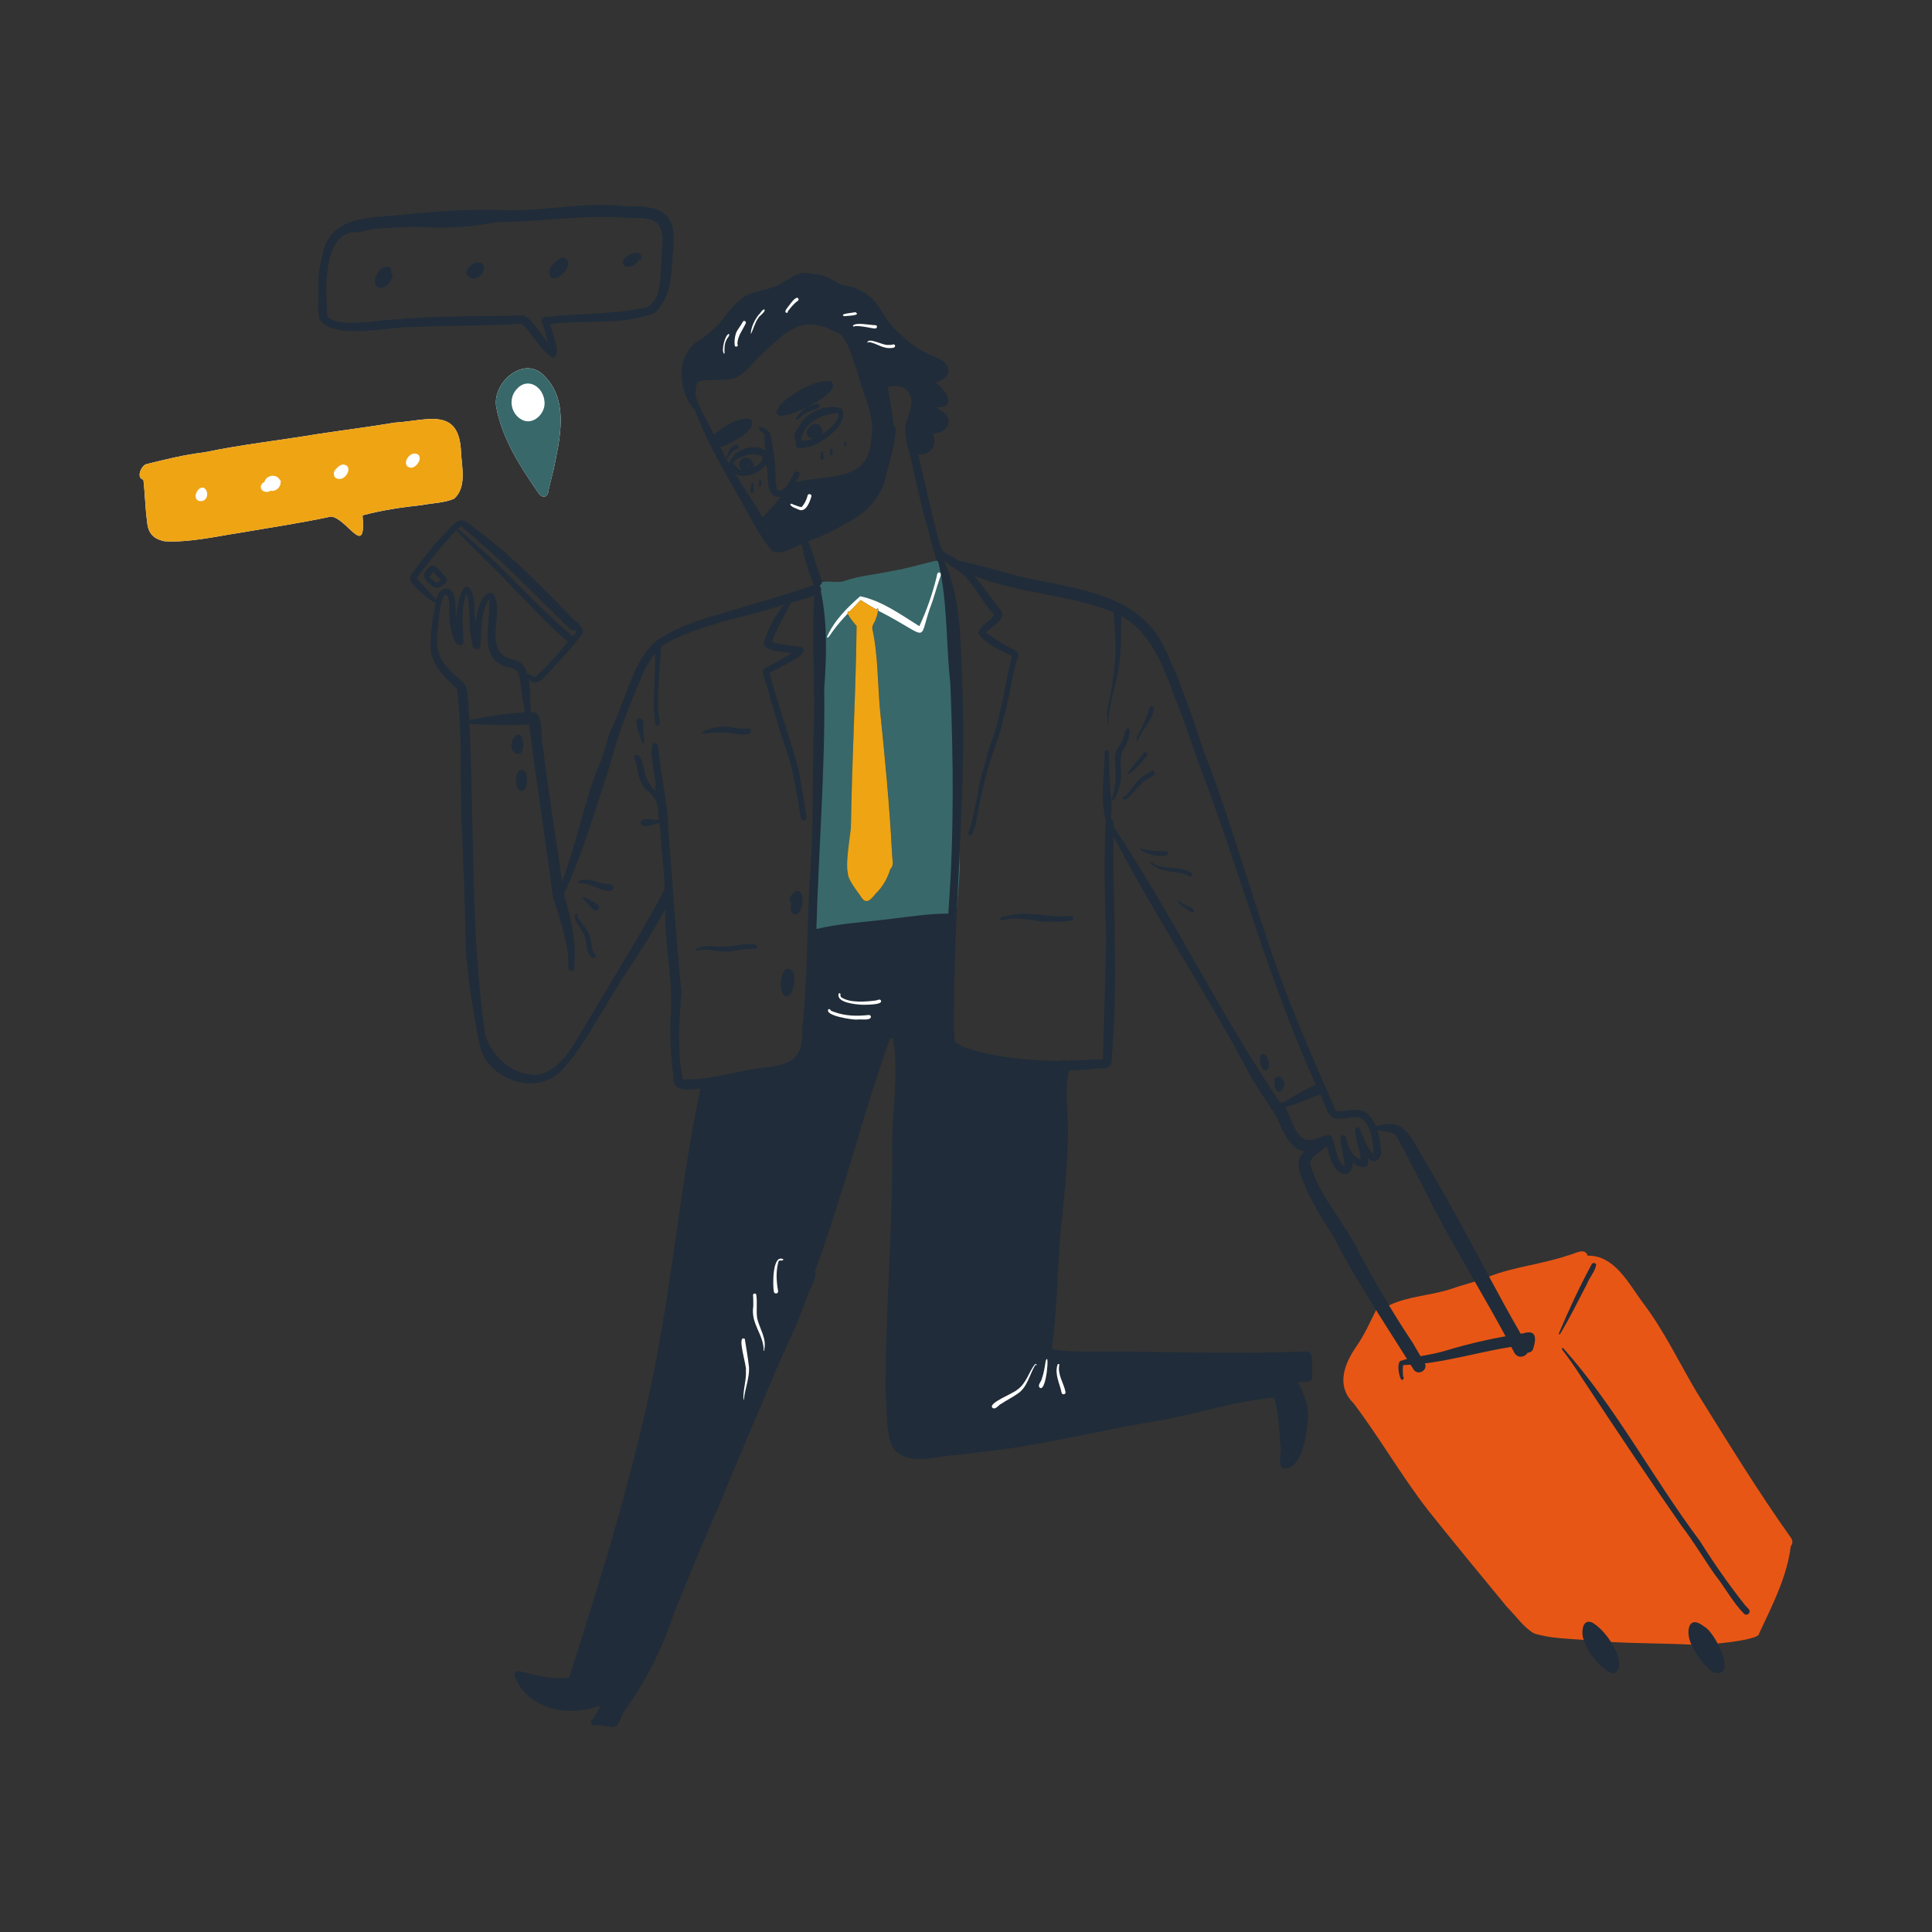<?xml version="1.0" encoding="UTF-8"?>
<svg id="Layer_1" data-name="Layer 1" xmlns="http://www.w3.org/2000/svg" viewBox="0 0 500 500">
  <rect x="0" y="0" width="500" height="500" fill="#333333" stroke="none"/>
  <defs>
    <style>
      .cls-1 {
        fill: #38686a;
      }

      .cls-1, .cls-2, .cls-3, .cls-4, .cls-5 {
        stroke-width: 0px;
      }

      .cls-2 {
        fill: #202c39;
      }

      .cls-3 {
        fill: #fff;
      }

      .cls-4 {
        fill: #e85615;
      }

      .cls-5 {
        fill: #efa414;
      }
    </style>
  </defs>
  <path class="cls-3" d="m93.82,133.36c1.02,11.56-4.01.7-8.17.33-7.83,1.67-15.73,2.85-23.62,4.2-6.43.98-12.9,2.54-19.43,2.19-2.95-.61-4.27-2.08-4.54-5.08-.47-3.61-.54-7.26-.95-10.87-1.96-.37-.6-3.64.79-4.02,4.93-1.22,9.88-2.44,14.94-3.04,9.74-2.03,19.63-3.11,29.43-4.75,6.64-1.01,13.3-1.83,19.92-2.95,8.25-.47,16.7-4.26,17.12,7.7.22,3.9,1.51,9.11-1.82,12.02-2.62,1.09-5.55,1.09-8.31,1.63-5.19.55-10.34,1.32-15.36,2.66Z"/>
  <path class="cls-3" d="m141.11,97.54c6.18,6.38,3.75,16.22,2.16,23.98-.43,1.8-.94,3.58-1.31,5.39-.13,1.85-1.6,2.21-2.64.66-4.68-6.81-9.49-14.18-10.93-22.46-.9-6.45,7.65-13.48,12.71-7.58Z"/>
  <path class="cls-1" d="m230.98,223.97c-.43-13.43-1.89-26.85-3.21-40.21-.63-7.03-.49-14.19-2-21.11.19-1.56,1.4-2.98,1.5-4.62.12-.43-.19-.95-.45-.26-1.38-.8-2.75-1.6-4.09-2.47-.95,1-1.93,1.98-2.88,2.98,0,0,0,0,0,0,0,0,0,0,0,0-1.67-.23,1.49,3.29,1.85,3.74-.23,20.93-1.68,41.9-1.52,62.84-2.46.96,1.79,5.82,2.62,7.19,1.36,2.27,2.64.75,3.79-.72,1.83-1.74,3.12-3.99,3.84-6.41.33-.19.55-.54.55-.93Zm17.66-32.57c.75,11.06-.65,22.11-.23,33.18-.08,2.41-.33,4.82-.48,7.23-.29,1.76.14,5.48-2.3,5.58-9.41,1.05-18.79,2.07-28.15,3.52-6.07.43-6.68,2.15-6.27-4.93,1.23-14.97.05-29.99.58-44.98.23-7.95,1.02-15.86,1.46-23.8-.61-4.61-1.79-9.3-1.25-13.94-.7-.39-.92-1.37-.46-2.02,1.65-1.5,4.99-.08,7.1-.94,3.97-1.34,8.16-1.63,12.23-2.54,4.13-.64,8.12-1.97,12.2-2.82.62-.05,1.08.43,1.15.97.57.31.97.94.81,1.81-.53,2.18.78,4.43.93,6.65.68,4.24,1.11,8.53,1.49,12.82.84,7.99,1.55,16.18,1.19,24.2Z"/>
  <path class="cls-4" d="m463.46,400.15c-1,8-4.83,15.39-8.22,22.62.17,1.18-5.87,2.1-10.73,2.57-2.73.26-5.09.39-5.75.34-.34-.02-.68-.04-1.03-.05-6.95-.35-13.9-.3-20.83-.68-1.95-.11-3.89-.25-5.83-.44-.4-.04-.8-.07-1.21-.11-4.33-.35-8.75-.36-12.9-1.7-2.75-1.63-4.66-4.54-6.93-6.79-6.86-8.3-13.7-16.6-20.41-25.01-6.92-8.9-12.5-18.72-19.29-27.7-4.68-4.59-2.45-10.26.86-14.99,1.96-2.86,3.4-6.07,4.93-9.16,0-.02.02-.03.02-.05.31-.53.82-.06.62.46.87-.65,1.78-1.18,2.72-1.64,5.06-2.44,11.09-2.53,16.37-4.35,1.92-.67,3.89-1.2,5.84-1.8,1.14-.35,2.27-.74,3.37-1.19.1-.04.21-.08.31-.12,6.58-2.54,13.72-3.19,20.4-5.45,1.53-.29,4.45-2.26,5.08.06,6.97-.16,10.6,7.15,14.21,12.03,5.52,7.21,9.39,15.45,14,23.23,7.97,12.78,15.81,25.65,24.55,37.91.43.78.28,1.51-.14,2Z"/>
  <path class="cls-2" d="m365.78,354.34c-.24-.38-.48-.77-.72-1.15-.31-.5-.62-.99-.93-1.49-2.66-4.23-5.36-8.42-8.01-12.65-3.81-6.08-7.51-12.24-10.79-18.64-3.05-4.85-6.22-9.68-8.22-15.08-1.58-3.6-1.37-5.82.5-7.35,1.01-.82,2.5-1.45,4.45-1.97.32-.19,2.74-.55,1.9.21-.18.16-.38.33-.6.5-1.56,1.2-3.96,2.51-4.37,4.2,2.29,8.68,9.05,15.35,12.82,23.38,2.46,4.57,5.01,9.1,7.68,13.55,1.95,3.25,3.97,6.45,6.08,9.6.71,1.17,1.36,2.37,2.06,3.54.33.56.67,1.11,1.04,1.65.04.07.08.15.11.22.77,1.79-1.81,3.32-2.99,1.51Z"/>
  <path class="cls-2" d="m395.37,350.05c-.64,1.16-2.47,1.62-3.42.12-.28-.53-.55-1.06-.84-1.59-.48-.92-.97-1.83-1.47-2.75-2.57-4.76-5.26-9.45-7.95-14.14-2.52-4.4-5.05-8.79-7.5-13.23-4.5-8.17-8.44-16.64-12.97-24.74-1.3-.91-3.15-.91-4.75-1.28-.22-.05-.43-.1-.64-.17-.28-.34-.1-.6.29-.79.81-.4,2.51-.51,2.93-.52,3.71-.59,5.78,2.71,7.44,5.49,2.34,4.06,4.7,8.12,7.04,12.19,4.1,7.16,7.94,14.47,11.84,21.74,2.67,4.97,5.36,9.92,8.18,14.79.58,1,1.16,2,1.75,2.99.4.7.35,1.37.06,1.9Z"/>
  <path class="cls-2" d="m362.64,357.04c-.61-.91-1.18-4.05-.23-4.83,3.64-1.2,7.58-1.45,11.27-2.53,6.78-2.08,13.7-3.59,20.71-4.65,3.34-1.02,3.18,1.61,2.41,3.97-.59,1.87-3.29,1.06-2.76-.83-10.37,1.22-20.43,4.84-30.89,5.11-.2.96-.1,1.96-.04,2.93.43.22-.02,1.23-.47.83Z"/>
  <path class="cls-2" d="m415.83,432.36c-2.62-1.98-4.86-4.69-5.9-7.83-.02-.04-.04-.08-.06-.13-.76-1.86-.38-5.92,2.42-4.36,1.88,1.23,3.4,2.98,4.62,4.9.48.75.91,1.53,1.3,2.32,1.27,2.19,1.41,7.56-2.39,5.1Z"/>
  <path class="cls-2" d="m443.4,432.85c-2.48-1.85-4.27-4.37-5.6-7.1-.02-.04-.04-.08-.06-.13-1.52-3.09-.95-8.03,3.29-4.67.95.44,2.36,2.27,3.48,4.37,2.06,3.85,3.19,8.63-1.11,7.52Z"/>
  <path class="cls-2" d="m451.42,417.7c-2.99-3-4.94-6.83-7.56-10.12-2.96-4.2-5.5-8.57-8.66-12.67-8.79-12.61-17.3-25.42-25.77-38.25-1.63-2.54-3.32-5.05-5.16-7.4-.16-.18.06-.47.28-.37,13.61,15.25,23.15,33.63,35.38,49.92,3.64,5.78,7.55,11.4,11.8,16.75.47.58,1.49,1.14.9,1.97-.28.37-.84.46-1.21.17Z"/>
  <path class="cls-2" d="m403.42,345.11c2.55-6.03,5.33-12.03,8.43-17.79.17-.56,1.01-.64,1.24-.08-.23,1.8-1.79,3.41-2.44,5.15-2.25,4.32-4.42,8.74-6.94,12.91-.13.11-.34-.02-.29-.19Z"/>
  <path class="cls-3" d="m243.18,148.17c.68.22.2,1.02.05,1.43-.91,2.52-1.52,5.19-2.52,7.68-3.17,9.23.22,7.75-13.43.75.12-.49-.2-.91-.45-.26-1.38-.8-2.75-1.6-4.09-2.47-.95,1-1.93,1.98-2.88,2.98,0,0,0,0,0,0,0,0,0,0,0,0-.32-.21-.64.2-.47.51-1.32,1.4-2.6,2.83-3.74,4.39-.2.19-1.58,2.6-1.61,1.61,1.84-4.17,5.2-7.54,8.59-10.48,5.69,1.21,10.46,4.74,15.3,7.75,1.89-4.07,3.37-8.31,4.44-12.66.13-.48.1-1.39.83-1.22Z"/>
  <path class="cls-5" d="m230.87,220.78c-.09,1.29.68,3.19-.45,4.13-.73,2.42-2.01,4.67-3.84,6.41-1.16,1.47-2.43,2.99-3.79.72-.83-1.37-5.08-6.22-2.62-7.19-.16-20.95,1.29-41.91,1.52-62.84-.34-.43-3.52-3.98-1.85-3.74,0,0,0,0,0,0,0,0,0,0,0,0,.96-1,1.93-1.98,2.88-2.98,1.34.87,2.71,1.67,4.09,2.47.95-1.36.14,1.93-.11,2.24-.19.91-1,1.72-.95,2.65,1.51,6.92,1.36,14.08,2,21.11,1.25,12.3,2.49,24.66,3.1,37.02Z"/>
  <path class="cls-5" d="m219.93,226.35c-1.66-.06.19-10.5.29-12.13.52-3.83.71-7.7,1.29-11.53.08-.23.1-.58.36-.67.19-.01.27.22.09.28-.33,2.1-.23,4.59-.38,6.76.6,3.6-.98,7.42-.81,11.12-.42,1.46.73,5.63-.83,6.17Z"/>
  <path class="cls-2" d="m215.27,98.82c2.44,2.92-9.71,8.55-12.09,8.61-1.79.68-3.2-.69-1.41-2.02-.05,0-.1,0-.14-.01,0,0,0,0,0,0-.83-.39,5.36-4.6,5.98-4.81,2.3-1.02,5.16-2.44,7.67-1.77Z"/>
  <path class="cls-2" d="m213.01,112.23c1.74-1.13,4.07-3.07,3.95-5.32-4.06.02-9.28,2.63-9.61,7.11,2.04.11,4.02-.64,5.67-1.79Zm4.92-6.41c1.5,4.01-3.95,7.78-7.07,9.32-1.33.44-2.78,1.01-4.2.8-.85-.22-.96-1.46-.21-1.84-1.44-5.82,6.61-10.3,11.48-8.28Z"/>
  <path class="cls-2" d="m212.6,110.76c.93,1.6-.58,3.17-2.31,2.77-3.84-1.09.67-5.89,2.31-2.77Z"/>
  <path class="cls-2" d="m207.38,111.4c.08.88-.53,1.74-.38,2.68-.12,2.64-1.54-.4-1.35-1.41-.08-.93.94-2.56,1.73-1.27Z"/>
  <path class="cls-2" d="m190.37,115.09c.71-.28,1.15.8.44,1.09-1.11.3-1.79,1.33-2.49,2.16.15-.14.6-.12.32.12-.6.33-.76.17-.52-.47.41-1.17.94-2.52,2.25-2.89Z"/>
  <path class="cls-2" d="m212.11,104.8c.6,1.15-3.8,1.55-4.74,3-.33.2-.94,1.07-1.3.68-.12-.17-.09-.51.18-.5.91-1.55,2.37-2.61,4.06-3.16.56-.19,1.44-.79,1.79-.02Z"/>
  <path class="cls-2" d="m194.95,125.03c.18.68.06,1.44.09,2.15,0,.23-.2.41-.42.4-.69-.1-.33-1.04-.29-1.5.1-.28.13-1.44.62-1.05Z"/>
  <path class="cls-2" d="m197.03,125.57c.05.49-.7.52-.7.03.02-.42.08-.83.17-1.24-.08-.08.03-.25.1-.29.44-.11.39,1.2.43,1.5Z"/>
  <path class="cls-2" d="m212.86,116.9c.15.05.31.3.16.42-.03.49.44,1.61-.32,1.68-.24,0-.41-.2-.41-.43.01-.37.04-1.74.57-1.67Z"/>
  <path class="cls-2" d="m215.5,117.47c0,.19-.17.35-.36.35-.65-.11-.21-.97-.11-1.37-.17-.08,0-.3.1-.37.42.17.32.98.37,1.39Z"/>
  <path class="cls-2" d="m219.02,114.62c.35,1.32-1.02.95-.43-.22-.41-.1.26-.66.43.22Z"/>
  <path class="cls-2" d="m153.69,246.59c.81.59.5,1.81-.54,1.29-1.55-1.34-1.14-3.62-1.81-5.39-.09-1.42-4.06-5.41-2.02-5.98.13-.05.28,0,.33.14.11.29-.23.34-.41.46,0,0,0,0,0,0,0,0,0,0,0,0,1.19,1.9,3.07,3.49,3.56,5.77.37,1.21.21,2.59.9,3.69Z"/>
  <path class="cls-2" d="m155.02,234.58c.23.82-.86,1.44-1.45.81-.92-.91-1.84-1.85-2.72-2.79,0,0,0,0,0,0-.43-1.23,4.28,1.51,4.17,1.97Z"/>
  <path class="cls-2" d="m166.51,189.51c.88,7.13-1.64-.53-1.83-2.66-.06-.46.29-.89.74-.94,1.61.11.84,2.5,1.09,3.6Z"/>
  <path class="cls-2" d="m135.26,191.63c.4,1.1.24,3.64-1.37,3.53-3.89-1.31.55-8.07,1.37-3.53Z"/>
  <path class="cls-2" d="m134.7,204.65c-1.73-.5-1.63-6.26.81-5.25,1.4.67,1.25,5.77-.81,5.25Z"/>
  <path class="cls-2" d="m205.66,236.65c-1.38-.36-.94-2.17-.95-3.24-.87-.64,0-1.77.64-2.24.32-.61,1.15-.82,1.66-.33,1.35,1.05.65,6.08-1.36,5.81Z"/>
  <path class="cls-2" d="m203.09,257.75c-1.94-1.23-1.03-9.38,2.18-6.37.7,1.33.18,7.18-2.18,6.37Z"/>
  <path class="cls-2" d="m330.72,282.49c-1.09-.53-1.51-3.89.18-3.87,1.4.13,1.98,2.61.84,3.4-.12.42-.63.66-1.02.47Z"/>
  <path class="cls-2" d="m328.17,274.31c.29.89.56,2.82-.92,2.58-1.09-.27-2.04-4.76,0-3.95.47.33.82.79.92,1.37Z"/>
  <path class="cls-2" d="m287.68,206.89c1.37-3.51,1.1-7.22.82-10.89.08-1.89,1.58-3.21,2.17-4.92.48-.75.27-2.43,1.28-2.58,1.17.3-.41,4.19-.85,4.94-2.16,2.86-.22,6.56-1.33,9.76-.11.54-1.35,4.92-2.1,3.69Z"/>
  <path class="cls-2" d="m291.77,200.2c-.14-.15.03-.41.22-.34,1.3-1.64,2.65-3.24,3.88-4.94.48-.6,1.39.12.93.73-.47.67-4.45,5.26-5.03,4.55Z"/>
  <path class="cls-2" d="m298.76,199.7c.48,1.13-1.44,1.57-2.11,2.13-.97.65-1.84,1.58-2.59,2.4-.6.55-2.54,3.27-3.35,2.55-.27-.35.01-1.01.45-.63,1.9-1.98,3.17-4.7,5.77-5.92.58-.22,1.25-1.2,1.84-.52Z"/>
  <path class="cls-2" d="m298.13,182.67c2.02.96-3.11,7.33-3.71,8.72.27.13-.01.39-.22.27-.42-.65.55-1.82.83-2.45.81-1.42,1.38-2.97,1.97-4.5.36-.64.14-2.06,1.13-2.04Z"/>
  <path class="cls-2" d="m301.66,220.31c.51,0,.78.68.4,1.03-1.93.55-4.21-.06-6.02-.87-1.74-.69-.47-1.38-.49-.79,1.98.61,4.07.54,6.12.63Z"/>
  <path class="cls-2" d="m308.3,225.92c.55.3.09,1.18-.47.92-2.67-1.7-6.07-.76-8.72-2.49-.27-.18-1.81-.87-1.22-1.22.2-.09.66-.01.41.26,3.07,1.94,6.98.48,9.99,2.53Z"/>
  <path class="cls-2" d="m308.23,236.06c-.55-.55-3.79-2.16-3.12-2.9.18-.23.52.09.31.29h0s0,0,0,0c0,0,0,0,0,0,1.09.8,2.56,1.12,3.54,2,.18.43-.34.87-.73.62Z"/>
  <path class="cls-2" d="m156.56,230.4c-2.19-.42-4.1-1.92-6.4-1.8-.34.09-.97-.22-.49-.53,0,0,0,0,0,0,2.83-1.24,5.52.82,8.34.81,1.49.36.93,2.23-1.44,1.52Z"/>
  <path class="cls-2" d="m270.07,238.54c-3.13-.34-6.3-1.24-9.45-.63-2.94.89-1.34-1.15-.78-.63,5.61-1.93,11.53.39,17.3-.23.54,0,.82.72.42,1.08-2.37.53-5.02.48-7.49.41Z"/>
  <path class="cls-2" d="m187.95,246.3c-2.32-.11-4.63-.69-6.97-.47-.27.71-1.53-.24-.23-.58,1.89-.61,3.92-.36,5.86-.25,2.21.22,4.31-.66,6.52-.62.86.19,2.48-.48,2.83.55.03.32-.21.64-.54.66-2.55-.18-5.02.51-7.48.71Z"/>
  <path class="cls-2" d="m190.69,190c-3-.62-6.07-.52-9.03-.09-.35-.39.77-.74,1.01-.92,2.08-.88,4.44-1.13,6.67-.75,1.4.26,2.82.5,4.24.25.39-.05.75.26.79.65-.14,1.42-2.66.82-3.68.86Z"/>
  <path class="cls-2" d="m357.41,297.36c-.22-1.59-.45-3.32-.95-4.92-.1-.33-.22-.65-.34-.97-.54-1.34-1.32-2.54-2.5-3.44-2.37-1.63-5.25-.25-7.87-.46-6.51-14.89-13.13-29.77-18.06-45.29-5.45-15.95-10-32.26-16.23-47.99-2.97-9.07-6-18.25-10.23-26.82-6.43-13.83-23.21-15.19-36.4-18.04-5.65-1.45-11.23-3.23-16.98-4.37-1.13-1.07-2.77-1.58-4.03-2.53-2.63-8.09-4.08-16.48-6.16-24.72.05-.04.09-.09.13-.14,3.24.02,5.02-2.64,3.5-5.57,1.64.44,4.49-1.32,4.24-3.15-.2-1.82-2.01-2.54-3.22-3.6,5.64.45,2.47-4.65-.29-6.35,2.96-.65,4.86-3.06,2.15-5.44-1.52-1.1-3.4-1.61-5.05-2.47-2.58-1.38-4.87-3.3-6.91-5.39-2.54-2.06-3.77-5.07-5.72-7.6-2.18-2.39-5.17-4.02-8.42-4.27-2.54-1.1-4.79-3.14-7.75-2.82-3.33-1.42-6.29,1.5-9.06,2.93-7.6,2.66-7.99.75-13.73,8-1.12,1.7-2.63,3.04-4.16,4.36-3.12,2.66-4.45,2.22-6.28,6.44-1.69,3.55-.26,10.47,2.65,13.21,2.92,7.71,7.06,14.97,11.15,22.12,2.98,4.88,5.22,10.4,9.11,14.63,2.56.94,5.12-.99,7.45-1.86.78,3.57,1.73,7.24,3.22,10.54-8.05,2.91-16.35,5-24.51,7.6-5.67,1.51-11.38,3.55-16.27,6.85-5.72,4.97-7.58,13.58-10.52,20.35-.92,2.04-1.94,4.06-2.42,6.27-.93,3.66-2.69,7.13-3.85,10.76-2.66,8.31-4.6,16.85-7.63,25.04-1.64-11.81-3.62-23.58-5-35.44-.69-2.34.48-9.19-3.16-8.47-.02-2.6.02-5.9-.51-8.58-.11-.54-.23-1.06-.39-1.54-.23-.72-.53-1.36-.91-1.88-1.2-1.67-3.46-1.56-5.08-2.57-4.81-3.7.28-12.13-2.88-16.21-2.99-1.1-4.18,5.59-4.49,7.62-.37-2.61-.04-5.34-.88-7.88-2.39-5.26-4.2,5.01-4.11,6.8-.34-2.22.17-4.69-.84-6.75-1.53-2.04-3.67-.69-4.15,1.38-.04.18-.08.35-.12.53-.06.26-.12.52-.17.79-.87,4.02-1.48,8.17-1.27,12.27.55,4.2,3.87,7.28,6.81,10.01,1.5,13.07.56,26.34,1.37,39.49.32,9.24.78,18.48.86,27.73.57,8.4,2.07,17.35,3.72,25.48,2.32,8.72,15.46,12.97,21.47,5.5,4.42-4.61,7.3-10.45,10.78-15.77,4.89-8.71,11.07-16.66,15.65-25.56-.27,9.43,2.22,18.72,1.35,28.14-.18,5.12.08,10.23.77,15.3-.31,4.19,4.14,3.34,6.99,3.1-4.83,22.82-6.92,46.08-11.23,68.98-5.37,28.36-14,56.01-22.77,83.47-4.11.46-8.08-.41-12.07-1.49-.53-.15-1.16-.43-1.66-.07-.63.43-.44,1.24-.1,1.79,3.77,8.32,13.97,9.92,21.85,6.99-.45,1.21-1.08,2.36-1.8,3.43-1.12.43-.35,2.16.72,1.6,5.56.16,4.78,2.26,7.09-3.26,5.83-7.92,10.26-16.82,13.29-26.18,3.9-9.33,7.61-18.74,11.74-27.97,4.73-11.76,9.87-23.3,14.73-35.01,2.59-5.99,5.52-11.76,7.64-17.96.28-1.63,3.07-5.78,2.18-6.96,7.28-19.8,12.38-40.42,19.4-60.28.28-.02.56-.04.84-.04,1.64,9.65-.51,19.53-.22,29.26.11,21.15-1.85,42.27-1.73,63.41.6,4.1-.2,11.47,2.91,14.35,3.83,3.03,8.92,1.47,13.3.92,4.73-.37,9.42-1.1,14.14-1.61,13.88-1.94,27.51-5.43,41.38-7.62,9.62-1.87,19.02-4.92,28.82-5.77,1.3,4.01,1.26,8.38,1.68,12.56.4,1.73-.95,4.5.57,5.66,4.69,1.09,6.27-8.57,6.39-11.9.59-3.63-.79-7.22-2.52-10.35,1.28-.31,3.76.52,3.81-1.47-.33-1.43.6-6.59-1.44-6.46-16.29.68-32.58.21-48.87,0-5.73-.05-11.43.36-17.12-.55,1.14-8.94,1.46-18.02,1.96-27.02.82-9.14,2.02-18.26,2.16-27.46.36-5.92-1.05-11.82.28-17.68,2.79,0,5.56-.38,8.33-.61,2.69.26,2.8-1.05,2.8-3.29,1.58-18.94.32-37.83.38-56.8,10.92,21.15,24.39,40.9,35.43,62.01,2.08,3.71,4.71,7.17,6.87,10.82,1.68,4.24,3.69,8.18,7.16,8.8,1.56.28,3.42-.11,5.68-1.45.02.06.04.12.07.18.86,2.47,1.24,5.62,3.77,6.93,1.84.74,3.14-.87,2.93-2.65,2,1.29,4.83,2.02,3.85-1.5,1.63,2.33,4.13.17,3.5-2.13ZM189.68,119.91c1.97-3.47,12.24-2.94,5.35,1.08.27-1.11-.75-2.64-2.35-2.53-1.77.47-1.76,2.4-.59,3.25-1.13-.05-1.59-1.24-2.41-1.79Zm3.66.43c-.06-.09-.13-.17-.22-.24.3,0,.5.25.58.51-.02,0-.04,0-.06.01-.07,0-.14.01-.22.01.05-.09.02-.27-.09-.3Zm3.99,13.56c-2.22-3.84-4.75-7.49-7.06-11.28,2.67,1.47,6.27-.31,8.1-2.41.64,2.65-.56,8.98,3.72,8.35-1.45,1.89-3.08,3.64-4.76,5.34Zm3.88-7.03c-.71-1.87-.38-3.95-.55-5.93-.24-2.84-.66-5.8-1.34-8.59-.06-.77-2.32-2.28-2.95-1.78-.1.77,1.03,1.31,1.47,1.88,0,1.35.08,2.7.19,4.05-3.26-1.84-8.2-.22-9.33,3.47-.8-1.39-1.56-2.8-2.3-4.22,13.04-4.9,9.41-12.07-1.7-3.32-1.54-3.32-3.6-6.45-4.67-9.95,0-1.23-.05-2.67.68-3.71,2.7-.76,5.53-.21,8.29-.69,3.11-.38,5-3.27,7.07-5.32,1.74-1.79,3.65-3.39,5.46-5.1,5.92-4.96,9.59-4.61,16.15-1.02,2.22,2.63,2.89,6.24,4.18,9.36,1.28,5.98,4.91,11.63,3.58,17.89-.69,11.2-11.63,8.84-19.47,10.9.34-.55.65-1.12.92-1.7.41-.95-1.01-1.57-1.44-.63-.69,1.42-2.27,5.09-4.24,4.41Zm-80.31,52.4c-.07-2.45-1.79-3.34-3.45-4.78-3.79-3.39-4.89-6.64-4.15-11.63.41-2.81.27-6.15,1.63-8.74h0c2.09-1.53,1.01,6.48,1.59,7.61.31,1.31.97,6.23,3.02,5.11.27-.23.42-.52.41-.87-.06-4.07-.85-8.72.87-12.54,1.1,4.27.26,8.85,1.4,13.15.08,1.53,1.95,2.16,2.08.33.34-3.33.07-9.17,2.32-11.73.49,6.56-3.54,16.11,6,17.78,1.21.27,1.71,1.44,1.9,2.56.36,3.07.78,5.75,1.3,8.85-4.83.22-9.63,1.05-14.37,1.99-.1-2.39-.25-4.78-.56-7.1Zm89.8,6.29c-.56,13.14-.04,26.28-.95,39.41-1.01,13.74-.61,27.52-2.12,41.22.42,8.76-3.97,9.51-11.5,10.3-6.43.93-12.88,3.11-19.39,2.86-1.63-7.38-.88-15.03-.4-22.5-1.36-14.21-2.29-28.47-3.41-42.7-.06-6.58-1.91-12.97-2.41-19.52-.16-.7.05-1.74-.6-2.19-2.7-1.46-.23,9.28-.18,10.67-.37.46-.14,1.21-.09,1.77-.97-1.3-2.07-2.53-2.56-4.12-.46-1.09-.9-6.22-2.74-5.29-.69.54.09,1.24.25,1.85.56,2.45.76,5.14,2.61,7.05,3.25,2.5,2.98,3.98,3.34,7.81-1.24.19-4.77-1.01-4.81.87.45,1.74,3.67.05,4.9-.07.07.57.14,1.14.24,1.7.13,5.07,1.11,10.31,1.09,15.5-5.93,11.47-12.98,22.35-19.5,33.52-3.53,5.44-6.43,13.07-13.49,14.5-6.47,0-11.38-4.4-13.41-10.33-3.85-26.47-2.75-53.73-4.09-80.55,5.13.33,10.31.43,15.45.15,1.85,14.81,4.24,29.55,6.12,44.35,1.5,5.29,3.61,10.48,3.98,16.03.27,1-.56,3.16.83,3.46.41,0,.78-.33.78-.75,0-1.07.09-2.13.11-3.2.12-5.48-1.35-10.79-2.83-16,5.05-10.68,8.19-22.08,11.91-33.26,2.05-7.97,5.05-15.62,8.32-23.16.84-2.1,2-4.05,3.37-5.83.19,6.09-.79,12.24.09,18.31h0c.07.18.24.33.45.36.97.05.62-1.13.57-1.73-.22-1.51-.29-2.94-.35-4.48.02-4.79.53-9.58.85-14.36,9.65-5.79,21.3-7.18,31.86-10.8-2.29,2.78-4.03,5.86-5.08,9.31-1.6,2.94,5.27,2.91,6.99,3.31-1.69.98-3.35,2.03-5.1,2.91-.97.61-2.89.96-2.27,2.48,2.19,7.37,4.16,14.81,6.77,22.05,1.34,4.95,2.08,10.11,2.97,15.19.14.99,1.58.8,1.49-.17-.64-4.11-1.36-8.18-2.08-12.29-2.23-8.36-5.33-16.6-7.53-25.06,1.19-.86,12.28-5.41,7.84-6.75-2.42-.32-4.85-.57-7.21-1.23,1.21-3.59,3.27-6.77,4.86-10.2,2.06-.49,4.06-1.16,6.08-1.81-.58,10.43.09,20.95-.03,31.4Zm.58,54.9c.58-20.77,2.32-41.5,2.03-62.28.61-8.35.87-16.87-.87-25.13.14-.32.08-.98-.24-1.31-.01-.07-.02-.14-.04-.2.36-.24.52-.54.55-.87.08-.79-.57-1.74-.76-2.49-1.09-2.8-1.47-5.26-2.84-8.11,3.21-1.21,6.44-2.44,9.3-4.38,5.29-2.48,9.78-6.78,10.9-12.72.47-1.91,3.68-12.16,1.93-12.94-.26-3.36-1.04-6.5-1.45-9.88,3.55-.93,6.47.63,6.05,4.58-.26,2.02-1.24,3.87-1.55,5.9-.18,3.36,1.23,6.58,1.84,9.84,1.15,5.24,2.33,10.45,3.79,15.61.66,2.48,1.2,4.99,2.03,7.41.21.49.18,1.14.48,1.57.09.13.21.24.38.32.24,1,.45,2,.65,3.01.01.09.03.17.05.26h0c1.69,9.21,1.41,18.86,2.43,28.19.81,19.53.99,39.16-.46,58.7,0,.3-.02.6-.03.9-5.1,0-10.17.81-15.23,1.41-6.32.8-12.74,1.09-18.96,2.58h0Zm119.9,44.74c-15.59-22.98-27.6-48.18-43-71.26-.02-.72.15-1.75-.67-2.04.46-3.41-.17-6.8-.36-10.21-.23-2.33.05-4.71-.17-7.06-.07-.69-1.1-.63-1.11.04.04,5.82-1.25,11.94.32,17.62-.57,9.89-.23,19.97.06,29.92-.06,10.66-.56,21.31-.83,31.97-3.12-.01-6.24.25-9.37.35-.55-.32-1.29-.32-1.83.04-6.62-.14-13.26-.56-19.71-2.12-2.37-.62-5.13-1.2-7.2-2.7-.42-.98-.28-2.22-.44-3.29-.09-10.59.31-21.18.8-31.75h0c.22-4.54.45-9.07.67-13.61h0c.72-14.79,1.3-29.57.7-44.37-.5-10.68-.23-21.82-4.77-31.73,1.67,1.49,3.75,2.61,5.47,4.08,2.81,3.12,4.73,6.95,7.58,10.07-1.14,1.73-3.62,2.73-4.18,4.75,2.02,2.83,5.66,4.38,8.76,5.84-1.76,7.02-2.61,14.31-4.91,21.21-1.04,2.39-1.71,5.04-2.33,7.59-1.88,5.52-2,11.55-4.04,16.97-.11.25,0,.54.26.65,1,.12,1.13-1.55,1.51-2.26.82-4.54,1.68-9.04,2.91-13.53,1.14-4.88,3.33-9.38,4.35-14.3,1.55-5.02,2.01-10.34,3.55-15.38,1.02-2.08-.47-2.34-2.03-3.16-2.11-1.17-4.1-2.38-6.04-3.85,1.51-1.65,5.96-3.56,3.53-6.12-2.17-2.87-4.26-5.84-6.57-8.6,11.59,4.8,24.54,4.74,36.13,9.5.44,5.67.87,11.4-.18,17.05-.15,4.08-2.32,8.49-1.2,12.43-.12-5.92,2.74-12.06,3.01-18.17.43-3.43.18-6.9.37-10.34,7.96,4.46,11.04,13.62,14.05,21.69,2.88,6.97,4.98,14.23,7.78,21.23,9.64,26.11,16.96,53.06,28.51,78.44-3.12,1.16-5.87,3.04-8.75,4.68-.19-.14-.38-.24-.6-.28Zm24.3,13.55c-1.9-1.83-2.57-4.56-3.72-6.84-2.64-1.54.68,6.91.37,8.09-2.55-.62-3.23-3.59-3.81-5.79,0,0,0,0,0,0-3.16-2.59.11,6.48-.41,7.57-1.78-.85-2.23-4.8-2.95-6.59-.7-4.38-6.13,3.18-9.27-2.17-1.31-2.12-1.85-4.29-3.07-6.53,3.12-.69,6.05-2.21,9.05-3.31,1.13,2.03,1.45,4.97,3.52,6.2,2.03.44,4.08-.3,6.1-.27,3.41.33,4.26,6.93,4.2,9.64Z"/>
  <path class="cls-2" d="m148.96,163.11c-.4.2-.9.17-1.33-.25-9.33-9.04-18.34-18.52-28.4-26.74-.26.26-.52.51-.78.78-.11.11-.22.22-.32.33-3.75,3.86-7.08,8.13-10.35,12.39,1.79,1.82,3.4,3.8,5.17,5.65.11.12.22.24.34.36.25-.12.48.28.21.42-.17.12-.43.11-.73,0-1.56-.5-4.48-3.37-5.14-4.06-3.06-2.45-.66-3.79.96-6.17,2.16-2.77,4.29-5.58,6.82-8.02,4.58-5.44,4.63-2.75,9.48.39,8.7,6.73,16.34,14.66,23.96,22.56.16.16.32.33.47.49.64.69.26,1.56-.38,1.87Z"/>
  <path class="cls-2" d="m150.42,164.47c-2.34,2.84-4.68,5.69-7.26,8.33-1.21,1.15-3.26,4.17-5.06,3.84-.51-.18-.92-.49-1.29-.87-.42-.43-.78-.95-1.14-1.41-.4-.61.09-.47.75-.13.76.39,1.75,1.02,1.93,1.08,3.2-2.73,5.89-5.96,8.6-9.16.41-.49.83-.97,1.24-1.46.34-.4.68-.8,1.03-1.19-.07-.13-.16-.25-.27-.37-.57-.65-1.5-1.31-.74-2.12.23-.19.45-.26.65-.24.69.05,1.22,1.09,1.6,1.64.53.7.59,1.42-.06,2.08Z"/>
  <path class="cls-2" d="m146.8,166.03c-5.73-5.14-10.92-10.71-16.27-16.23-4.15-4.34-8.68-8.31-12.63-12.84-.17.23-.28-.17-.35-.29-.55-1.2,2.27,1.39,2.45,1.53,6.15,5.05,11.71,10.71,17.31,16.36,3.4,3.42,6.96,6.78,10.63,9.89,1.14.7-.1,2.45-1.13,1.58Z"/>
  <path class="cls-2" d="m112.88,152.21c-1.1-.2-3.77-2.64-2.99-3.82.07-.83.98-1.38,1.55-1.9.95-.67,1.68.57,2.32,1.11.56.72,2.31,2,1.78,2.96-.58.84-1.64,1.55-2.67,1.64Zm.11-1.35c.42-.2.81-.46,1.18-.74-.68-.73-1.42-1.36-2.12-2.06-.35.36-.51.95-1.01,1.13.63.59,1.21,1.23,1.95,1.67Z"/>
  <path class="cls-2" d="m161.65,53.36c-10.06-1.2-20.08,1.2-30.13,1.08-10.28-.55-20.42.41-30.63,1.44-7.48.39-16.04,1.37-17.42,10.21-.93,3.04-1.23,6.24-1.09,9.41.12,2.36-.4,4.84.36,7.12,3.35,5.73,19,1.62,25.14,1.99,9.04-.45,18.11-.18,27.13-.84,2.89,2.62,4.59,6.65,7.93,8.72,2.84.21-.32-7.13-.58-8.64,8.93-1.2,18.56.5,27.09-2.87,4.75-4.28,4.26-11.64,4.85-17.52.88-9.49-4.87-10.2-12.65-10.08Zm9.56,14.05c-.44,3.92.24,10.05-3.85,12.14-8.47,1.82-17.23,1.52-25.81,2.47-.9-.19-1.8.65-1.23,1.56.67,1.7,1.08,3.48,1.51,5.25-1.28-1.6-4.75-7.18-6.66-7.21-10.88.37-21.79,0-32.64,1.06-4.31-.01-14.96,2.44-17.78-.8-.46-5.97-1.39-20.15,6.18-21.75,1.94.32,3.96-.71,5.92-.88,3.4-.38,6.84-.38,10.26-.59,7.19.54,14.4.24,21.44-1.16,11.71-.05,23.34-2.19,35.06-1.03,9-.63,8,3.88,7.6,10.95Z"/>
  <path class="cls-1" d="m143.27,121.53c-.43,1.8-.94,3.58-1.31,5.39-.13,1.85-1.6,2.21-2.64.66-4.68-6.81-9.49-14.18-10.93-22.46-.9-6.45,7.65-13.48,12.71-7.58,6.18,6.38,3.75,16.22,2.16,23.98Z"/>
  <path class="cls-3" d="m135.15,108.68c-2.91-1.47-3.68-5.38-1.54-7.85,2.95-3.5,7.18-.64,7.32,3.32.19,2.89-2.92,5.95-5.78,4.53Z"/>
  <path class="cls-2" d="m98.41,74.53c-3.03-.52-.48-5.82,1.73-5.47.87-.33,1.35.65,1.03,1.37.03.08.05.17.06.25,1.34,1.14-1.51,4.06-2.83,3.85Z"/>
  <path class="cls-2" d="m121.85,71.95c-2.92-1.21.55-4.8,2.66-3.86,2.08,1.5-.63,4.65-2.66,3.86Z"/>
  <path class="cls-2" d="m143.4,72.02c-.79.02-1.27-.83-1.1-1.55-.27-1.54,1.52-2.67,2.54-3.56,1-.65,2.03,0,2.23,1.09.16,1.59-2.06,4.05-3.68,4.01Zm.44-1.79c.16-.03.31-.09.45-.17-.1-.06-.19-.15-.26-.25-.07.14-.13.28-.19.42Z"/>
  <path class="cls-2" d="m162.01,68.98c-2.93-1.38,2.45-4.82,3.79-3.07.38.31.03,2.01-.45,1.18-.43,1.26-2.01,2.26-3.34,1.89Zm3.34-2.38c.03.13.03.24.02.37.11-.29.12-.69-.24-.8.09.13.19.27.22.43Z"/>
  <path class="cls-5" d="m117.5,129.07c-2.62,1.09-5.55,1.09-8.31,1.63-5.19.55-10.34,1.32-15.36,2.66,1.02,11.56-4.01.7-8.17.33-7.83,1.67-15.73,2.85-23.62,4.2-6.43.98-12.9,2.54-19.43,2.19-2.95-.61-4.27-2.08-4.54-5.08-.47-3.61-.54-7.26-.95-10.87-1.96-.37-.6-3.64.79-4.02,4.93-1.22,9.88-2.44,14.94-3.04,9.74-2.03,19.63-3.11,29.43-4.75,6.64-1.01,13.3-1.83,19.92-2.95,8.25-.47,16.7-4.26,17.12,7.7.22,3.9,1.51,9.11-1.82,12.02Z"/>
  <path class="cls-3" d="m51.32,129.57c-1.64-.75-.07-3.85,1.45-3.34,1.69,1.16.75,4.1-1.45,3.34Z"/>
  <path class="cls-3" d="m68.79,127.3c-1.58-.24-1.73-1.88-.35-2.6.55-1.85,3.23-2.19,4.05-.37.21.01.29.3.12.42.13,1.27-1.25,2.58-2.52,2.24-.39.22-.86.37-1.3.31Z"/>
  <path class="cls-3" d="m87.52,123.93c-1.09-.13-1.31-1.18-.97-2.07.57-.68,1.3-1.57,2.25-1.65,2.77.22.82,4.19-1.28,3.72Z"/>
  <path class="cls-3" d="m106.2,121.04c-2.44-.52-.51-4.01,1.4-3.65,2.29.52.3,3.86-1.4,3.65Z"/>
  <path class="cls-3" d="m187.36,91.52c-.75-.73.26-4.99,1.31-5.11.28.5-.56,1.12-.7,1.64-.53.99-.48,2.15-.48,3.23.09.09,0,.26-.13.23Z"/>
  <path class="cls-3" d="m190.16,89.47c-.16-1.07-.02-2.24.32-3.28.43-1.04,1.25-1.86,1.74-2.88.24-.51.99-.18.79.34-.83,1.81-2.16,3.35-2.18,5.43.45.44-.45.95-.66.38Z"/>
  <path class="cls-3" d="m194.3,86.47c.01-1.63.97-3.68,2.05-5.03.52-.38.89-1.43,1.52-1.35.24.73-1.36,1.59-1.67,2.29-.89,1.21-1.21,2.88-1.9,4.09Z"/>
  <path class="cls-3" d="m203.56,80.97c-.89-.3.45-1.54.7-1.97.54-.68,1.01-1.46,1.79-1.88.48-.27.9.45.42.74-1.04.7-1.81,1.75-2.59,2.71.1.2-.1.44-.32.4Z"/>
  <path class="cls-3" d="m218.45,81.83c-1.43-.68,2.48-.87,2.89-1.04,1.81.92-2.39.95-2.89,1.04Z"/>
  <path class="cls-3" d="m225.41,84.87c-1.38-.22-2.77-.57-4.18-.46-.1.17-.45.1-.53-.06.62-1.1,4.63-.15,5.85-.2.23,0,.42.19.42.43-.1.73-1.08.33-1.57.3Z"/>
  <path class="cls-3" d="m230.22,90.08c-2.03.06-3.6-1.4-5.55-1.58.08.22-.19.28-.21.1.32-1.37,4.23.89,5.36.66.44.02.9.03,1.32-.12.19-.06.41.06.49.24.19.74-.93.69-1.41.7Z"/>
  <path class="cls-3" d="m206.69,131.89c-.69-.38-1.83-.59-2.18-1.32.05-.31.59-.22.71-.02.75.22,1.46.61,2.22.69.78-.83,1.29-1.88,1.55-2.94.1-.65,1.09-.52,1.01.14-.41,1.4-1.4,4.29-3.3,3.45Z"/>
  <path class="cls-3" d="m269.16,359.17c-.85-.58.38-1.64.48-2.39.53-1.48.74-3.04.99-4.58,1.06-2.98.21,8.01-1.47,6.98Z"/>
  <path class="cls-3" d="m274.73,360.4c-.46-2.36-1.85-4.72-1.05-7.17.03-.3.48-.35.47,0-.52,2.53,1.16,4.68,1.61,7.04.08.66-.93.81-1.03.13Z"/>
  <path class="cls-3" d="m256.8,364.29c-1.08-1.22,5.63-3.74,6.48-4.65,2.29-1.54,2.97-4.56,4.54-6.57.49-.13.8.31.1.22-1.5,2.41-2.01,5.84-4.7,7.49-1.28.91-2.71,1.59-4.02,2.48-.77.29-1.59,1.79-2.41,1.03Z"/>
  <path class="cls-3" d="m192.42,362.27c-.21-2.38.8-5.12.62-7.63.28-1.15-2.53-9.32-.29-8.15.39,2.42.83,4.96,1.1,7.43.1,2.78-1.04,5.43-1.32,8.17.04.07-.01.19-.11.17Z"/>
  <path class="cls-3" d="m197.65,349.61c0-4.45-3.41-6.83-2.7-11.6,0-.93.02-1.86-.06-2.78-.08-.54.78-.66.84-.11.3,2.01-.06,4.05.22,6.05.62,2.67,2.45,5.12,1.86,7.97.02.13.03.47-.16.47Z"/>
  <path class="cls-3" d="m200.27,334.27c-.32-1.6-.4-9.94,2.47-8.35-.09.62-1.22-.04-1.29.66-.53,1.92-.56,3.93-.33,5.88.06.56.16,1.11.26,1.67.09.72-.99.87-1.11.14Z"/>
  <path class="cls-3" d="m221.83,263.87c-1.15.08-8.52-.99-7.45-2.67.18-.1.41-.04.51.14.17.36.65.39.98.55,2.9,1.07,5.91,1.13,8.94.79.29-.02.55.16.59.45-.03,1.11-2.74.56-3.57.73Z"/>
  <path class="cls-3" d="m222.98,260.02c-1.53-.09-6.38-.5-5.98-2.72.02-.36.55-.32.51.04-.03.26,0,.54.17.74,0,0-.01-.02-.02-.02,2.3,1.57,6.29,1.2,8.96.87.45-.03,1.11-.54,1.38.03.49,1.2-4.28,1.05-5.02,1.07Z"/>
</svg>